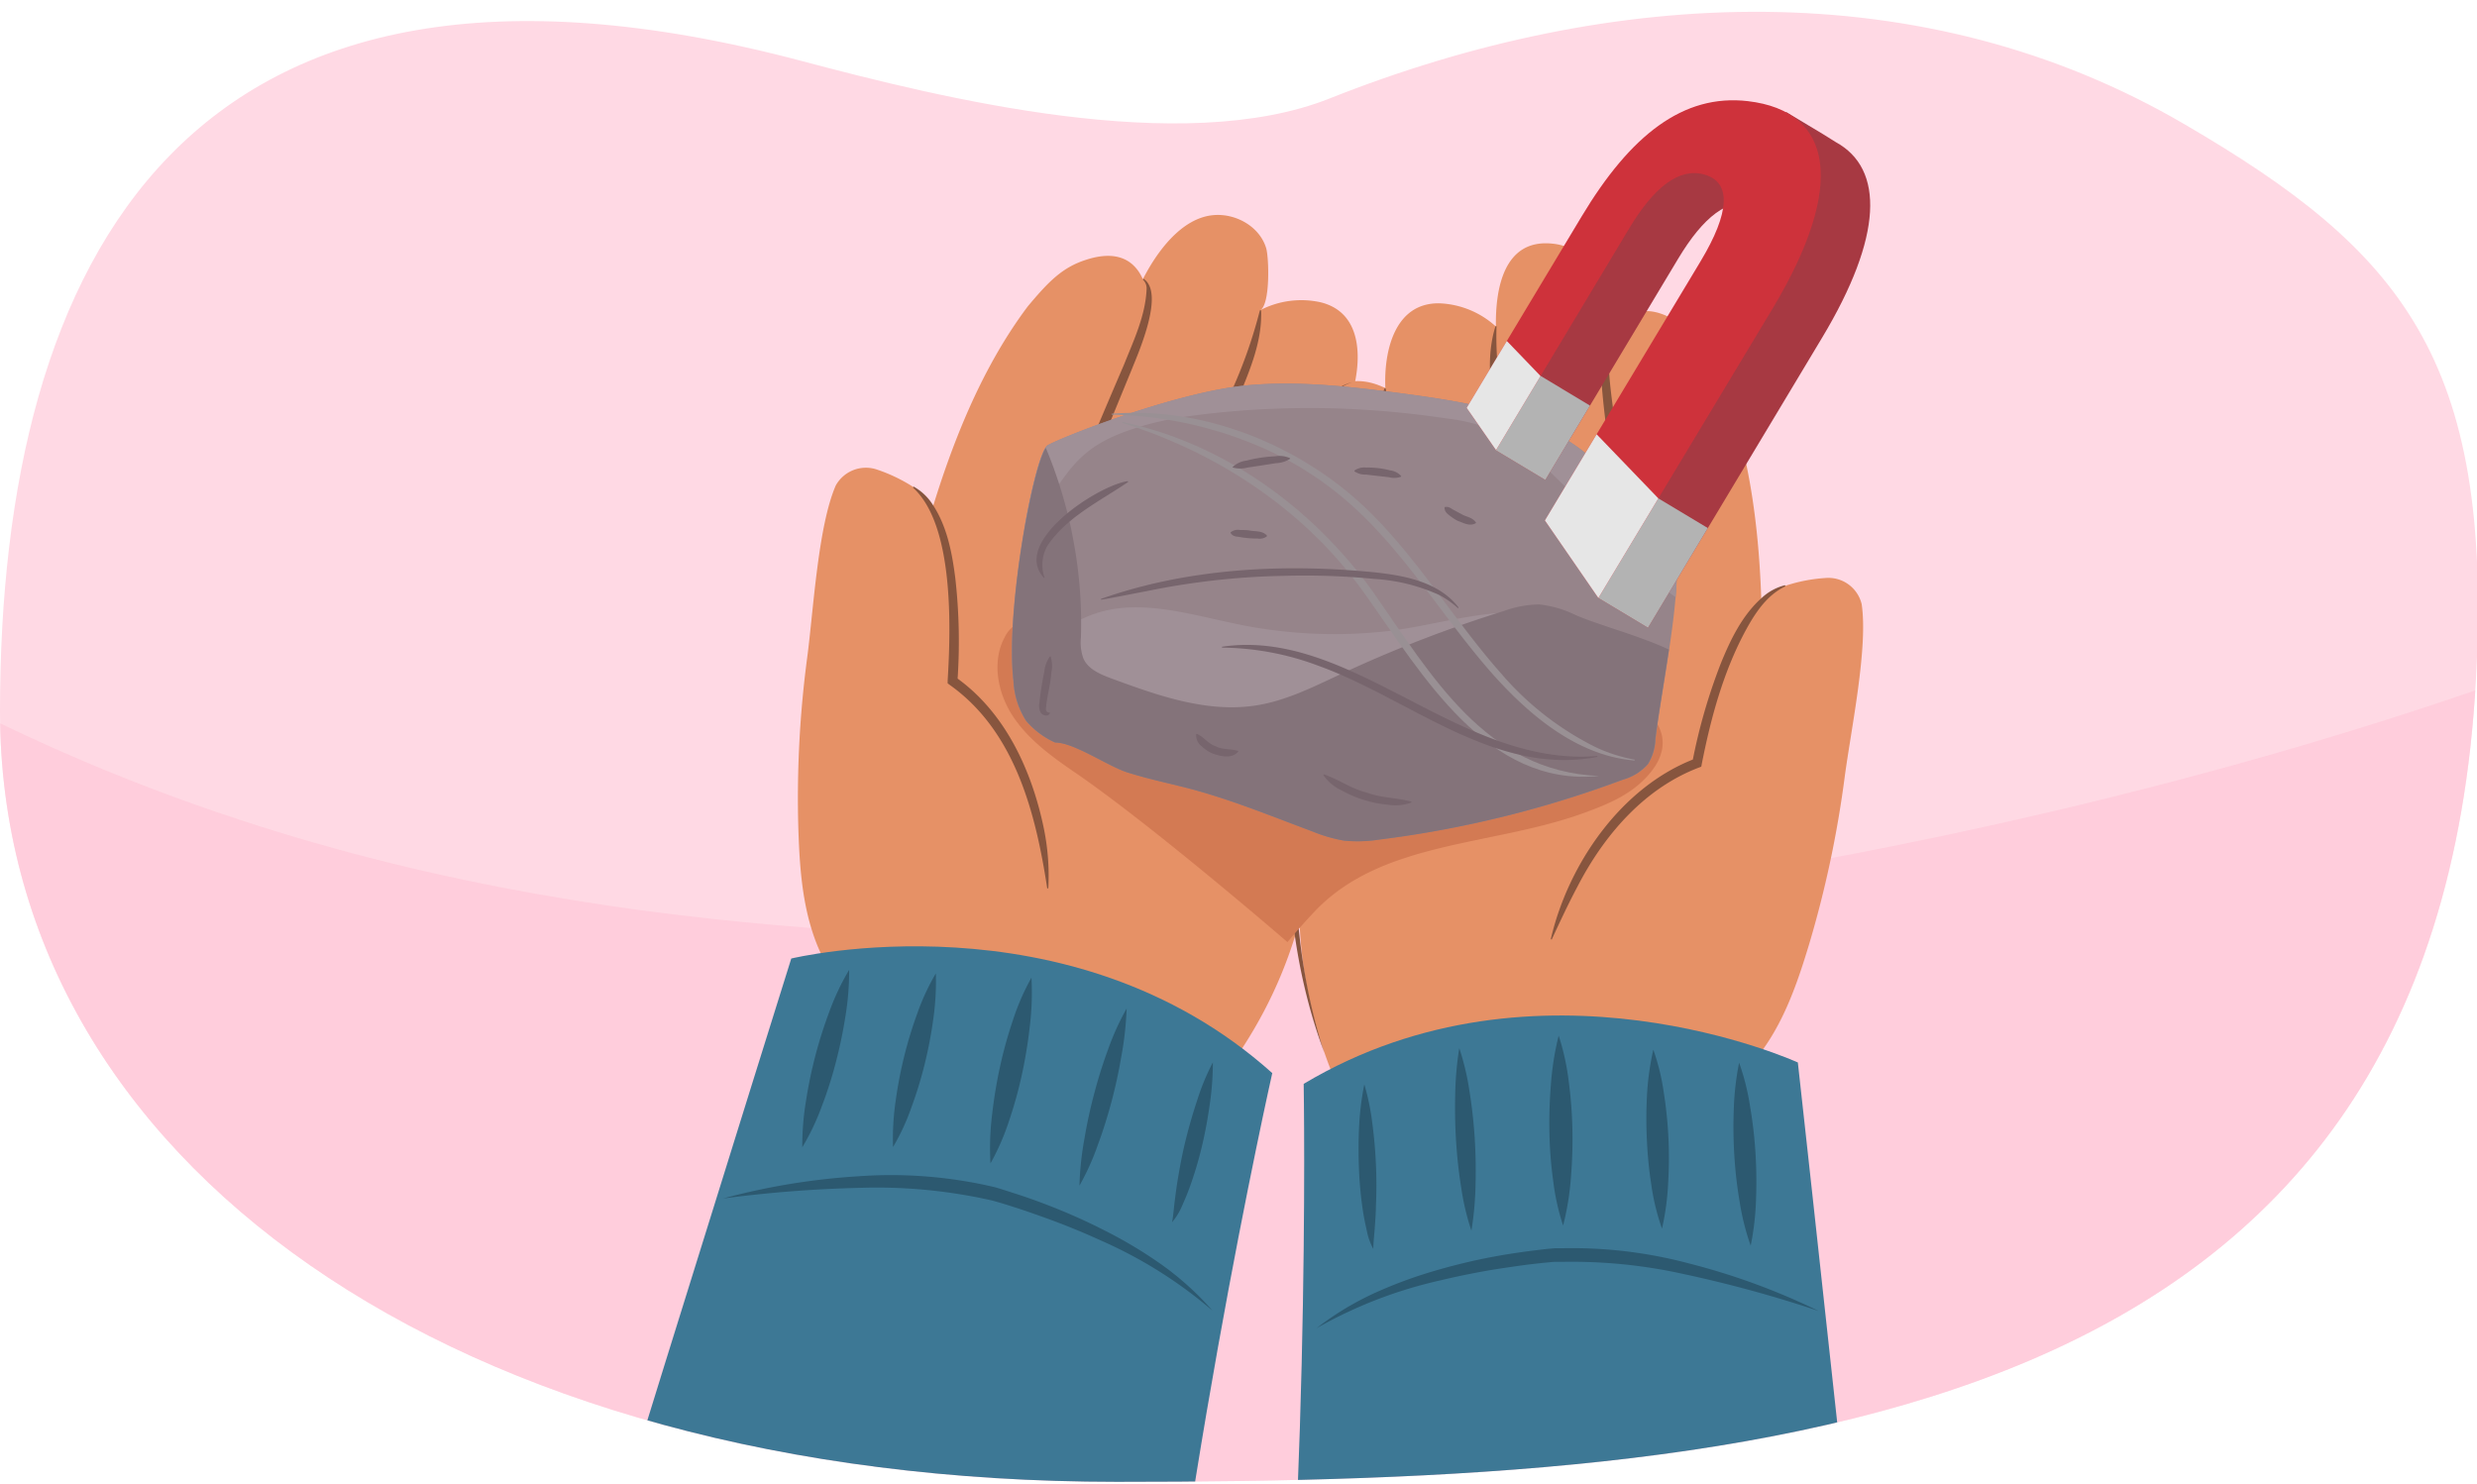 <svg xmlns="http://www.w3.org/2000/svg" xmlns:xlink="http://www.w3.org/1999/xlink" width="380" height="227.77" viewBox="0 0 380 227.77"><defs><clipPath id="a"><path d="M379.84,104.2C373.65,218.74,273,227.36,171.35,227.36S0,178.17,0,109.12,28.27-15.76,123,9.36c21.6,5.73,58.28,14.79,81,5.74,43.48-17.28,91.1-19.47,131.19,4C368.34,38.45,382.5,55,379.84,104.2Z" fill="#ffd9e4"/></clipPath><clipPath id="b"><path d="M261.4,24.33l-5.83-2-26.1,46.75,7.6,4.56,20.41-34c3.83-6.37,7.66-9.36,11.5-8.3C273.22,32.5,265.78,21,261.4,24.33Z" fill="#a73942"/></clipPath><clipPath id="c"><path d="M274,17.18s-8.81,13.09-5,14.15c4.24,1.17,3.95,5.83-.53,13.3l-23.9,39.78.66,7.35,7.59,4.56L279.54,51.8c9.3-15.48,9.58-25.91,2.08-30l-2-1.25Z" fill="#a73942"/></clipPath><clipPath id="d"><path d="M272,47.24,245.21,91.76,237,79.85l23.9-39.78c4.48-7.47,4.77-12.13.53-13.3-3.84-1.06-7.68,1.92-11.51,8.3l-20.41,34L225,62.58l17.66-29.4c7.46-12.42,15.56-18.82,25.49-17.66C281.24,17.06,283.24,28.44,272,47.24Z" fill="#ce323b"/></clipPath></defs><path d="M379.84,104.2C373.65,218.74,273,227.36,171.35,227.36S0,178.17,0,109.12,28.27-15.76,123,9.36c21.6,5.73,58.28,14.79,81,5.74,43.48-17.28,91.1-19.47,131.19,4C368.34,38.45,382.5,55,379.84,104.2Z" fill="#ffd9e4"/><g clip-path="url(#a)"><path d="M-29.18,244.53h459.3V85.82c-97,45-220.57,60.47-282.27,57.92-48.19-2-112.65-8.38-177-48.92Z" fill="#ffc3d4" opacity="0.55"/><path d="M157.68,47c3.24-3.87,5.33-6,9-7.16,4.27-1.38,7.2-.27,8.65,3,2.06-4.05,5.88-9.46,10.91-9.84,3.41-.26,7,1.78,8,5.06.44,1.44.66,8.78-.94,9.55a13.71,13.71,0,0,1,9.29-1.23c6.7,1.63,6.35,9.31,4.65,14.71.42-.07.84-.13,1.29-.17,4.88-.44,8.1,2.62,8.37,7,.33,5.4-2.87,11.17-4.76,16.27a148.07,148.07,0,0,0-5.94,19.3c-2.88,13-3.39,26.16-7.22,39.15-5.51,18.7-16.85,28.39-20.69,33.87q-19.17-9.93-38.41-19.69-4.22-2.13-8.39-4.3c1-6.71,2.51-13.42,3.69-20.07a4.62,4.62,0,0,1,.43-1.3,3.28,3.28,0,0,1-.63-1c-2.36-6.14.53-15,1.4-21.55a190.72,190.72,0,0,1,4.5-23C144.33,72.65,149.19,58.3,157.68,47Z" fill="#e69166"/><path d="M193.47,47.62c.18,4.66-1.66,9-3.4,13.24s-3.56,8.32-5.24,12.53c-3.59,8.34-6.27,17-9.82,25.33l-.19-.06a77.26,77.26,0,0,1,3.78-13.1c3-8.55,6.36-17,10.2-25.26a74.9,74.9,0,0,0,4.48-12.68Z" fill="#87553e"/><path d="M175.4,42.76c3.3,2.06-.6,11-1.72,13.78l-5.4,13.16c-3.81,8.71-6.79,17.67-10.6,26.39L157.5,96a83,83,0,0,1,4.18-13.64c3.27-8.91,7-17.67,10.74-26.38,1.5-3.75,3.31-7.55,3.48-11.61a1.86,1.86,0,0,0-.55-1.45l.05-.19Z" fill="#87553e"/><path d="M207.39,61.06c.19,2-.71,3.9-1.33,5.74-1.4,3.59-3.19,7-4.68,10.58-3.85,8.84-5.94,18.22-9,27.34l-.19,0a55.73,55.73,0,0,1,2.23-11.39A125.12,125.12,0,0,1,200,76.79c2.42-5.21,5.05-10.6,7.39-15.73Z" fill="#87553e"/><path d="M133.57,155.64c4.05-2.78,8-5.68,12-8.83,4.76-3.81,9.71-7.21,14.6-10.71a41.36,41.36,0,0,0-3.29-18.57c-2.21-5-5.53-10-10.68-13-1.92-8.34,3.47-21.89-6-29.75a24.89,24.89,0,0,0-5.54-2.69,5.29,5.29,0,0,0-6.44,2.39c-2.71,6.21-3.41,18.91-4.36,26.21a164,164,0,0,0-1.39,26.29c.26,8,.86,16.9,6.27,24A22.25,22.25,0,0,0,133.57,155.64Z" fill="#e69166"/><path d="M160.66,136.33c-1.76-11.54-4.92-24.1-14.93-31.22l-.35-.26,0-.42c.49-8.05,1-23.89-5.32-29.61l.1-.16a8.21,8.21,0,0,1,2.91,2.74c2.23,3.36,3,7.45,3.49,11.36a86.77,86.77,0,0,1,.32,15.79l-.31-.67c7.65,5.36,11.77,14.42,13.59,23.35a35.94,35.94,0,0,1,.66,9.07l-.19,0Z" fill="#87553e"/><path d="M264.15,58.58c-2.57-5.19-3.6-7.12-6.88-9.23-3.77-2.41-6.88-2.09-9.15.73-1.93-5-3.39-12-9.9-12.69-7.61-.84-8.82,7.12-8.73,12.71a13.64,13.64,0,0,0-8.65-3.56c-6.9-.13-8.56,7.38-8.31,13-.39-.17-.78-.35-1.2-.5-4.61-1.66-8.51.47-9.92,4.66-1.72,5.14-.12,11.53.38,16.94a148,148,0,0,1,.73,20.16c-.59,13.31-3.51,26.16-3.18,39.67.47,19.48,8.92,31.74,11.21,38q21.09-4.71,42.22-9.23c3.08-.65,6.16-1.33,9.23-2,.73-6.75,1.05-13.6,1.64-20.33a4.68,4.68,0,0,0-.08-1.36,3.34,3.34,0,0,0,.88-.84c3.87-5.34,3.37-14.61,4.23-21.18a189.76,189.76,0,0,0,1.63-23.4C270.39,86.79,269.41,71.68,264.15,58.58Z" fill="#e69166"/><path d="M229.58,50.12c-.27,9.06,2.08,17.9,3,26.87.51,4.5,1,9,1.32,13.55a76.37,76.37,0,0,1,.25,13.61H234c-1.26-9-1.62-18-2.92-27-.54-4.49-1.14-9-1.81-13.44s-1.24-9.21.15-13.65l.18,0Z" fill="#87553e"/><path d="M248.13,50.18c-2.45,1.55-.86,10.59-.57,13.37,1.4,9.38,2.69,18.78,3.54,28.24a83.57,83.57,0,0,1,.5,14.24h-.19c-1.42-9.39-2-18.81-3.4-28.2-.52-5-2.4-16.35-2.38-21.26.09-1.92.2-6,2.49-6.58v.19Z" fill="#87553e"/><path d="M212.59,59.64c.86,7.57,3.06,15.1,3.6,22.74.29,3.86.43,7.73.45,11.6a55.36,55.36,0,0,1-.81,11.56h-.19c-.59-9.6-.19-19.19-1.61-28.72-.65-5.46-2.4-11-1.82-16.54a1.78,1.78,0,0,1,.25-.76l.13.13Z" fill="#87553e"/><path d="M259.25,169.73c-3.19-3.72-6.28-7.54-9.26-11.59-3.61-4.89-7.52-9.43-11.33-14.07a41.33,41.33,0,0,1,8-17.1c3.42-4.22,7.94-8.27,13.7-9.88,4-7.57,2.32-22,13.54-27.21A24.23,24.23,0,0,1,280,88.69a5.25,5.25,0,0,1,5.6,4c1,6.68-1.61,19.13-2.59,26.43a164,164,0,0,1-5.47,25.76c-2.32,7.65-5.22,16.11-12.29,21.61A22.51,22.51,0,0,1,259.25,169.73Z" fill="#e69166"/><path d="M237.91,144.09c2.67-11.53,10.83-23.4,22.18-27.7l-.47.57A87.41,87.41,0,0,1,264,101.77c1.49-3.65,3.29-7.4,6.32-10.08a8.18,8.18,0,0,1,3.52-1.9l.06.18c-2.37,1.1-4,3.21-5.3,5.36-4,6.78-6.12,14.62-7.61,22.31-8.6,3.13-14.88,10.44-19,18.41-1.4,2.64-2.66,5.34-3.94,8.11l-.17-.07Z" fill="#87553e"/><path d="M203.14,161.45c-4.65-12.44-6.07-26-5.35-39.24.67-8.84,1.83-17.55,2.35-26.38.29-4.4.38-8.79.36-13.21.19-6.56-.42-13.52,2.08-19.76a7.12,7.12,0,0,1,4.89-4.22A7.09,7.09,0,0,0,202.92,63c-2.11,6.27-1.38,13.07-1.36,19.6a200.72,200.72,0,0,1-1.29,26.52c-2.4,17.42-2.61,35.43,2.87,52.32Z" fill="#87553e"/><path d="M82.12,274.61c.58-4,39.27-127.54,39.27-127.54s42.61-10.35,73.79,17.58c0,0-15.53,68.82-20.21,131Z" fill="#3d7895"/><path d="M172.84,154.74A39.57,39.57,0,0,0,170,161q-1.19,3.22-2.09,6.63c-.61,2.26-1.12,4.58-1.52,6.94a48.05,48.05,0,0,0-.79,7.35,38.62,38.62,0,0,0,2.81-6.22c.8-2.15,1.49-4.36,2.1-6.63s1.1-4.58,1.51-6.94A50.68,50.68,0,0,0,172.84,154.74Z" fill="#2c5970"/><path d="M186.07,163a35.73,35.73,0,0,0-2.37,5.7c-.66,2-1.25,4-1.75,6s-.92,4.15-1.27,6.29c-.18,1.07-.32,2.15-.46,3.25s-.21,2.21-.41,3.29a9.69,9.69,0,0,0,1.56-2.57c.42-.94.82-1.89,1.17-2.87a57.91,57.91,0,0,0,1.8-6c.5-2.07.9-4.2,1.21-6.36A45.16,45.16,0,0,0,186.07,163Z" fill="#2c5970"/><path d="M143.57,149.35a35.1,35.1,0,0,0-2.86,6.18,65,65,0,0,0-3.3,13.35A40.52,40.52,0,0,0,137,176a34,34,0,0,0,2.85-6.17,62.57,62.57,0,0,0,2-6.54,66.05,66.05,0,0,0,1.31-6.81A41.55,41.55,0,0,0,143.57,149.35Z" fill="#2c5970"/><path d="M130.27,148.81a37.18,37.18,0,0,0-3,6.31,68.8,68.8,0,0,0-3.59,13.61,42,42,0,0,0-.6,7.3,36.43,36.43,0,0,0,3-6.31,62.4,62.4,0,0,0,2.13-6.67,70.5,70.5,0,0,0,1.46-6.94A43.07,43.07,0,0,0,130.27,148.81Z" fill="#2c5970"/><path d="M158.24,150a36.38,36.38,0,0,0-2.87,6.6,67,67,0,0,0-1.94,7q-.78,3.56-1.21,7.26a42.21,42.21,0,0,0-.27,7.65,36.59,36.59,0,0,0,2.87-6.59,65.41,65.41,0,0,0,1.94-7,71.36,71.36,0,0,0,1.2-7.26A43.13,43.13,0,0,0,158.24,150Z" fill="#2c5970"/><path d="M110.93,183.89a195.19,195.19,0,0,1,21.24-1.64,79.64,79.64,0,0,1,18.8,1.68l1.11.24c.34.08.72.2,1.09.3.75.22,1.49.45,2.24.69,1.5.48,3,1,4.48,1.53q4.49,1.59,8.9,3.6A68.62,68.62,0,0,1,186,201.09a45.28,45.28,0,0,0-7.79-7.05,68.44,68.44,0,0,0-8.72-5.23,92.42,92.42,0,0,0-9-4c-1.51-.58-3-1.11-4.55-1.61l-2.31-.74c-.39-.12-.77-.24-1.2-.35l-1.21-.27a69.33,69.33,0,0,0-19.52-1.36A103.89,103.89,0,0,0,110.93,183.89Z" fill="#2c5970"/><path d="M289.81,295.65c.21-4.07-14-132.63-14-132.63S236,144.8,200,166.3c0,0,1.23,70.48-6.16,132.37Z" fill="#3d7895"/><path d="M223.87,160.82a39.22,39.22,0,0,1,1.57,6.64q.54,3.39.78,6.9c.15,2.34.21,4.71.15,7.11a49.89,49.89,0,0,1-.64,7.36,38.28,38.28,0,0,1-1.57-6.64q-.54-3.39-.77-6.9t-.15-7.11A49.87,49.87,0,0,1,223.87,160.82Z" fill="#2c5970"/><path d="M209.3,166.37a36.63,36.63,0,0,1,1.23,6q.41,3.09.55,6.25c.1,2.12.1,4.26,0,6.43,0,1.08-.1,2.17-.17,3.27s-.22,2.21-.23,3.31a9.49,9.49,0,0,1-1-2.82c-.23-1-.44-2-.59-3a57.91,57.91,0,0,1-.6-6.27q-.14-3.2,0-6.47A44.43,44.43,0,0,1,209.3,166.37Z" fill="#2c5970"/><path d="M253.64,161.06a33.94,33.94,0,0,1,1.61,6.61,64.58,64.58,0,0,1,.67,13.73,40.32,40.32,0,0,1-.95,7.11,34.41,34.41,0,0,1-1.62-6.6,63.46,63.46,0,0,1-.69-6.79,66.78,66.78,0,0,1,0-6.93A41.5,41.5,0,0,1,253.64,161.06Z" fill="#2c5970"/><path d="M266.8,163.05a36.35,36.35,0,0,1,1.69,6.76,66.69,66.69,0,0,1,.81,6.94,69.91,69.91,0,0,1,.1,7.1,42.17,42.17,0,0,1-.82,7.28,37.17,37.17,0,0,1-1.7-6.76,66.25,66.25,0,0,1-.81-7,69.66,69.66,0,0,1-.09-7.09A43.06,43.06,0,0,1,266.8,163.05Z" fill="#2c5970"/><path d="M239.12,158.91a36.59,36.59,0,0,1,1.54,7,66.31,66.31,0,0,1,.56,7.21,70,70,0,0,1-.21,7.36,42.33,42.33,0,0,1-1.21,7.56,35.53,35.53,0,0,1-1.54-7,61.64,61.64,0,0,1-.56-7.21,72.8,72.8,0,0,1,.22-7.36A43.52,43.52,0,0,1,239.12,158.91Z" fill="#2c5970"/><path d="M279,201.15a192.06,192.06,0,0,0-20.53-5.63,79.14,79.14,0,0,0-18.78-1.91l-1.14,0c-.34,0-.74.06-1.12.09-.78.07-1.56.16-2.34.25-1.56.18-3.12.42-4.69.65q-4.71.72-9.42,1.85a68.82,68.82,0,0,0-19,7.34,45.2,45.2,0,0,1,9-5.44,69.07,69.07,0,0,1,9.56-3.49,90.63,90.63,0,0,1,9.57-2.22c1.59-.28,3.18-.51,4.77-.72l2.41-.29,1.25-.11,1.23,0a69.69,69.69,0,0,1,19.44,2.36A103.5,103.5,0,0,1,279,201.15Z" fill="#2c5970"/></g><path d="M251.73,120.08c-2.46,2.25-5.64,3.53-8.78,4.67-14.09,5.11-30.89,4.21-41.22,15.05-2.2,2.31-4.22,4.75-4.22,4.75s-20.58-17.8-32.66-26.07c-3.52-2.41-7.08-5-9.43-8.54s-3.31-8.36-1.31-12.13A5,5,0,0,1,156,95.72a6.92,6.92,0,0,1,3.2-.63c16.83-.61,33.82-1.21,50.4,1.8,11.81,2.14,23.23,6.09,35,8.46C252.25,106.89,259.52,112.94,251.73,120.08Z" fill="#d37a53"/><path d="M161.84,113.91a12.5,12.5,0,0,1-4.45-3.34,12.41,12.41,0,0,1-1.93-6.09c-1.29-10.91,3.28-35,5.25-36.15s19.79-8.24,30.73-9.22c8.15-.72,16.34.27,24.45,1.36,10.26,1.39,21.18,3.24,28.77,10.29,5.54,5.16,11,10.23,12.19,13.79,1.54,4.64-2,21.37-2.87,28.89a7.87,7.87,0,0,1-1.12,3.77,7.87,7.87,0,0,1-3.82,2.4,165.12,165.12,0,0,1-37.42,9.19,21.48,21.48,0,0,1-5.43.17,22.6,22.6,0,0,1-4.81-1.39c-6.55-2.44-13-5.12-19.8-6.82-2.91-.73-5.82-1.36-8.68-2.27S164.76,113.91,161.84,113.91Z" fill="#96848a"/><path d="M244.66,70.76c-7.59-7.05-18.51-8.9-28.77-10.29-8.11-1.09-16.3-2.08-24.45-1.36-10.94,1-28.75,8-30.73,9.22-.88.53-2.29,5.67-3.46,12.15a7.32,7.32,0,0,0,1.5-1.28c4.2-4.69,5.31-9.14,11.78-12.11,4.88-2.23,10.27-3.13,15.61-3.7a139.71,139.71,0,0,1,35.85.83,27.49,27.49,0,0,1,8.16,2.21,28.16,28.16,0,0,1,6.62,5q6,5.66,11.48,11.83c2.64,3,5.52,6.18,8.81,8.35.26-3.1.26-5.67-.21-7.1C255.66,81,250.2,75.92,244.66,70.76Z" fill="#a09097"/><path d="M261.4,24.33l-5.83-2-26.1,46.75,7.6,4.56,20.41-34c3.83-6.37,7.66-9.36,11.5-8.3C273.22,32.5,265.78,21,261.4,24.33Z" fill="#a73942"/><g clip-path="url(#b)"><polygon points="235.78 57.34 244.51 62.58 236.93 75.2 227.26 69.39 235.78 57.34" fill="#b3b3b3"/></g><path d="M274,17.18s-8.81,13.09-5,14.15c4.24,1.17,3.95,5.83-.53,13.3l-23.9,39.78.66,7.35,7.59,4.56L279.54,51.8c9.3-15.48,9.58-25.91,2.08-30l-2-1.25Z" fill="#a73942"/><g clip-path="url(#c)"><rect x="244.73" y="80.61" width="18.43" height="12.65" transform="translate(48.65 259.86) rotate(-59.01)" fill="#b3b3b3"/></g><path d="M272,47.24,245.21,91.76,237,79.85l23.9-39.78c4.48-7.47,4.77-12.13.53-13.3-3.84-1.06-7.68,1.92-11.51,8.3l-20.41,34L225,62.58l17.66-29.4c7.46-12.42,15.56-18.82,25.49-17.66C281.24,17.06,283.24,28.44,272,47.24Z" fill="#ce323b"/><g clip-path="url(#d)"><polygon points="225.5 46.43 262.83 85.22 249.03 108.21 215.87 60.86 225.5 46.43" fill="#e6e6e6"/></g><path d="M235.43,94.06c-7.41-.68-14.72,1.74-22.1,2.73a73.12,73.12,0,0,1-24.45-1.23c-5.47-1.14-11-2.75-16.54-2.3s-11.39,3.55-13,8.9a76.24,76.24,0,0,0,34.1,11.31,20.88,20.88,0,0,0,8.52-.65c5.95-2.06,7.95-8.7,14-9.95C223.64,101.26,230,100.73,235.43,94.06Z" fill="#a09097"/><path d="M241.69,94.36a16.5,16.5,0,0,0-5.57-1.62,16.08,16.08,0,0,0-5.38,1,196.64,196.64,0,0,0-25,9.67c-4.17,1.94-8.34,4.06-12.88,4.8-7.55,1.24-15.12-1.45-22.3-4.09-1.71-.63-3.6-1.41-4.35-3.07a7.39,7.39,0,0,1-.38-3.28,70,70,0,0,0-5.15-28.46c-.08-.2-.16-.4-.25-.6-2.11,3.21-6.17,25.43-4.94,35.79a12.41,12.41,0,0,0,1.93,6.09,12.5,12.5,0,0,0,4.45,3.34c2.92,0,8.06,3.63,11.06,4.58s5.77,1.54,8.68,2.27c6.78,1.7,13.25,4.38,19.8,6.82a22.6,22.6,0,0,0,4.81,1.39,21.48,21.48,0,0,0,5.43-.17A165.12,165.12,0,0,0,249,119.61a7.87,7.87,0,0,0,3.82-2.4,7.87,7.87,0,0,0,1.12-3.77c.39-3.38,1.32-8.62,2.09-13.78C251.24,97.44,245.5,96,241.69,94.36Z" fill="#84737a"/><path d="M170.56,63.48c12.59-1,25.39,3.53,35.28,11.29S222,94,230.27,103.31a46.06,46.06,0,0,0,14.56,11.35,24.63,24.63,0,0,0,5.9,1.89c.08,0,.07.15,0,.14-8.52-.73-15.66-6.58-21.22-12.68-8.4-9.31-14.51-20.49-24.35-28.35a51.8,51.8,0,0,0-10.51-6.52,60.68,60.68,0,0,0-24.06-5.52c-.09,0-.1-.14,0-.14Z" fill="#999094"/><path d="M245.31,119.06c-17.14,1.76-27.11-15.55-35.66-27.56-9-12.91-22.52-21.92-37.44-26.61-.09,0-.05-.17,0-.14C187.74,68,201.44,78,210.63,90.8c9.08,13,17.33,27.54,34.68,28.26Z" fill="#999094"/><path d="M168.85,91.91c13.35-4.73,28-5.47,42-4.1,4.6.49,9.9,1.48,12.89,5.37.05.07-.05.16-.11.1a13.82,13.82,0,0,0-2.86-2,28.22,28.22,0,0,0-10-2.46,111.12,111.12,0,0,0-14-.46,113.76,113.76,0,0,0-20.88,2.35c-2.3.42-4.59.91-6.92,1.3a.07.07,0,0,1,0-.14Z" fill="#77656d"/><path d="M187.55,99.22C207.44,96.33,223.82,117.71,245,116c.08,0,.11.13,0,.14-15.7,3-28.85-9-42.78-14a42.93,42.93,0,0,0-14.71-2.77.08.08,0,0,1,0-.15Z" fill="#77656d"/><path d="M203.15,118.83c2.29.79,4.12,2.17,6.46,2.76,2.26.84,4.55.78,6.89,1.4a.09.09,0,0,1,0,.15,7.11,7.11,0,0,1-3.65.32,17.83,17.83,0,0,1-7-2.17,6.84,6.84,0,0,1-2.81-2.34.08.08,0,0,1,.09-.12Z" fill="#77656d"/><path d="M160.13,88.63c-5-5.42,8.16-14.08,12.83-14.8A.08.08,0,0,1,173,74c-4.3,2.92-9.38,5.34-12.32,9.75a5.9,5.9,0,0,0-.45,4.83c0,.06-.07.13-.12.08Z" fill="#77656d"/><path d="M189.13,71.63a3.71,3.71,0,0,1,2.07-.95,21.46,21.46,0,0,1,4.44-.67,3.89,3.89,0,0,1,2.26.29.07.07,0,0,1,0,.11,4.35,4.35,0,0,1-2.18.66c-1.08.18-3.25.51-4.33.67a4.38,4.38,0,0,1-2.25,0,.09.09,0,0,1,0-.14Z" fill="#77656d"/><path d="M207.79,72.2a2.58,2.58,0,0,1,1.82-.46,13.22,13.22,0,0,1,3.65.43,2.65,2.65,0,0,1,1.67.85.09.09,0,0,1,0,.13,3.1,3.1,0,0,1-1.85.07l-3.5-.4a3,3,0,0,1-1.77-.48.09.09,0,0,1,0-.14Z" fill="#77656d"/><path d="M221.68,77.78c.66-.07.92.25,1.31.45s.73.41,1.12.59c.79.52,1.63.46,2.29,1.3a.11.11,0,0,1,0,.15c-.92.56-1.94-.06-2.8-.37a8,8,0,0,1-1.2-.78c-.35-.31-.79-.56-.79-1.24a.11.11,0,0,1,.1-.1Z" fill="#77656d"/><path d="M188.81,81.66a1.79,1.79,0,0,1,1.43-.34c.46,0,.92,0,1.38.06.95.2,2,0,2.72.77a.11.11,0,0,1,0,.15,1.84,1.84,0,0,1-1.42.33,15.17,15.17,0,0,1-2.77-.24c-.46-.09-.92,0-1.34-.58a.11.11,0,0,1,0-.15Z" fill="#77656d"/><path d="M161.19,100.78a4.73,4.73,0,0,1,.09,2.44c-.11,1.86-.73,3.84-.83,5.65a.51.51,0,0,0,.52.46.1.1,0,0,1,.11.08c-.24.63-1.21.39-1.47-.15a2.42,2.42,0,0,1-.15-1.46,47.4,47.4,0,0,1,.75-4.75,4.68,4.68,0,0,1,.84-2.3.09.09,0,0,1,.14,0Z" fill="#77656d"/><path d="M183.68,112.62c1.17.61,1.67,1.51,2.88,1.9,1.13.57,2.12.32,3.37.7a.09.09,0,0,1,0,.14c-1,1.1-2.66.68-3.87.27a5.41,5.41,0,0,1-1.7-1.12,2.08,2.08,0,0,1-.85-1.82.1.1,0,0,1,.13-.07Z" fill="#77656d"/></svg>